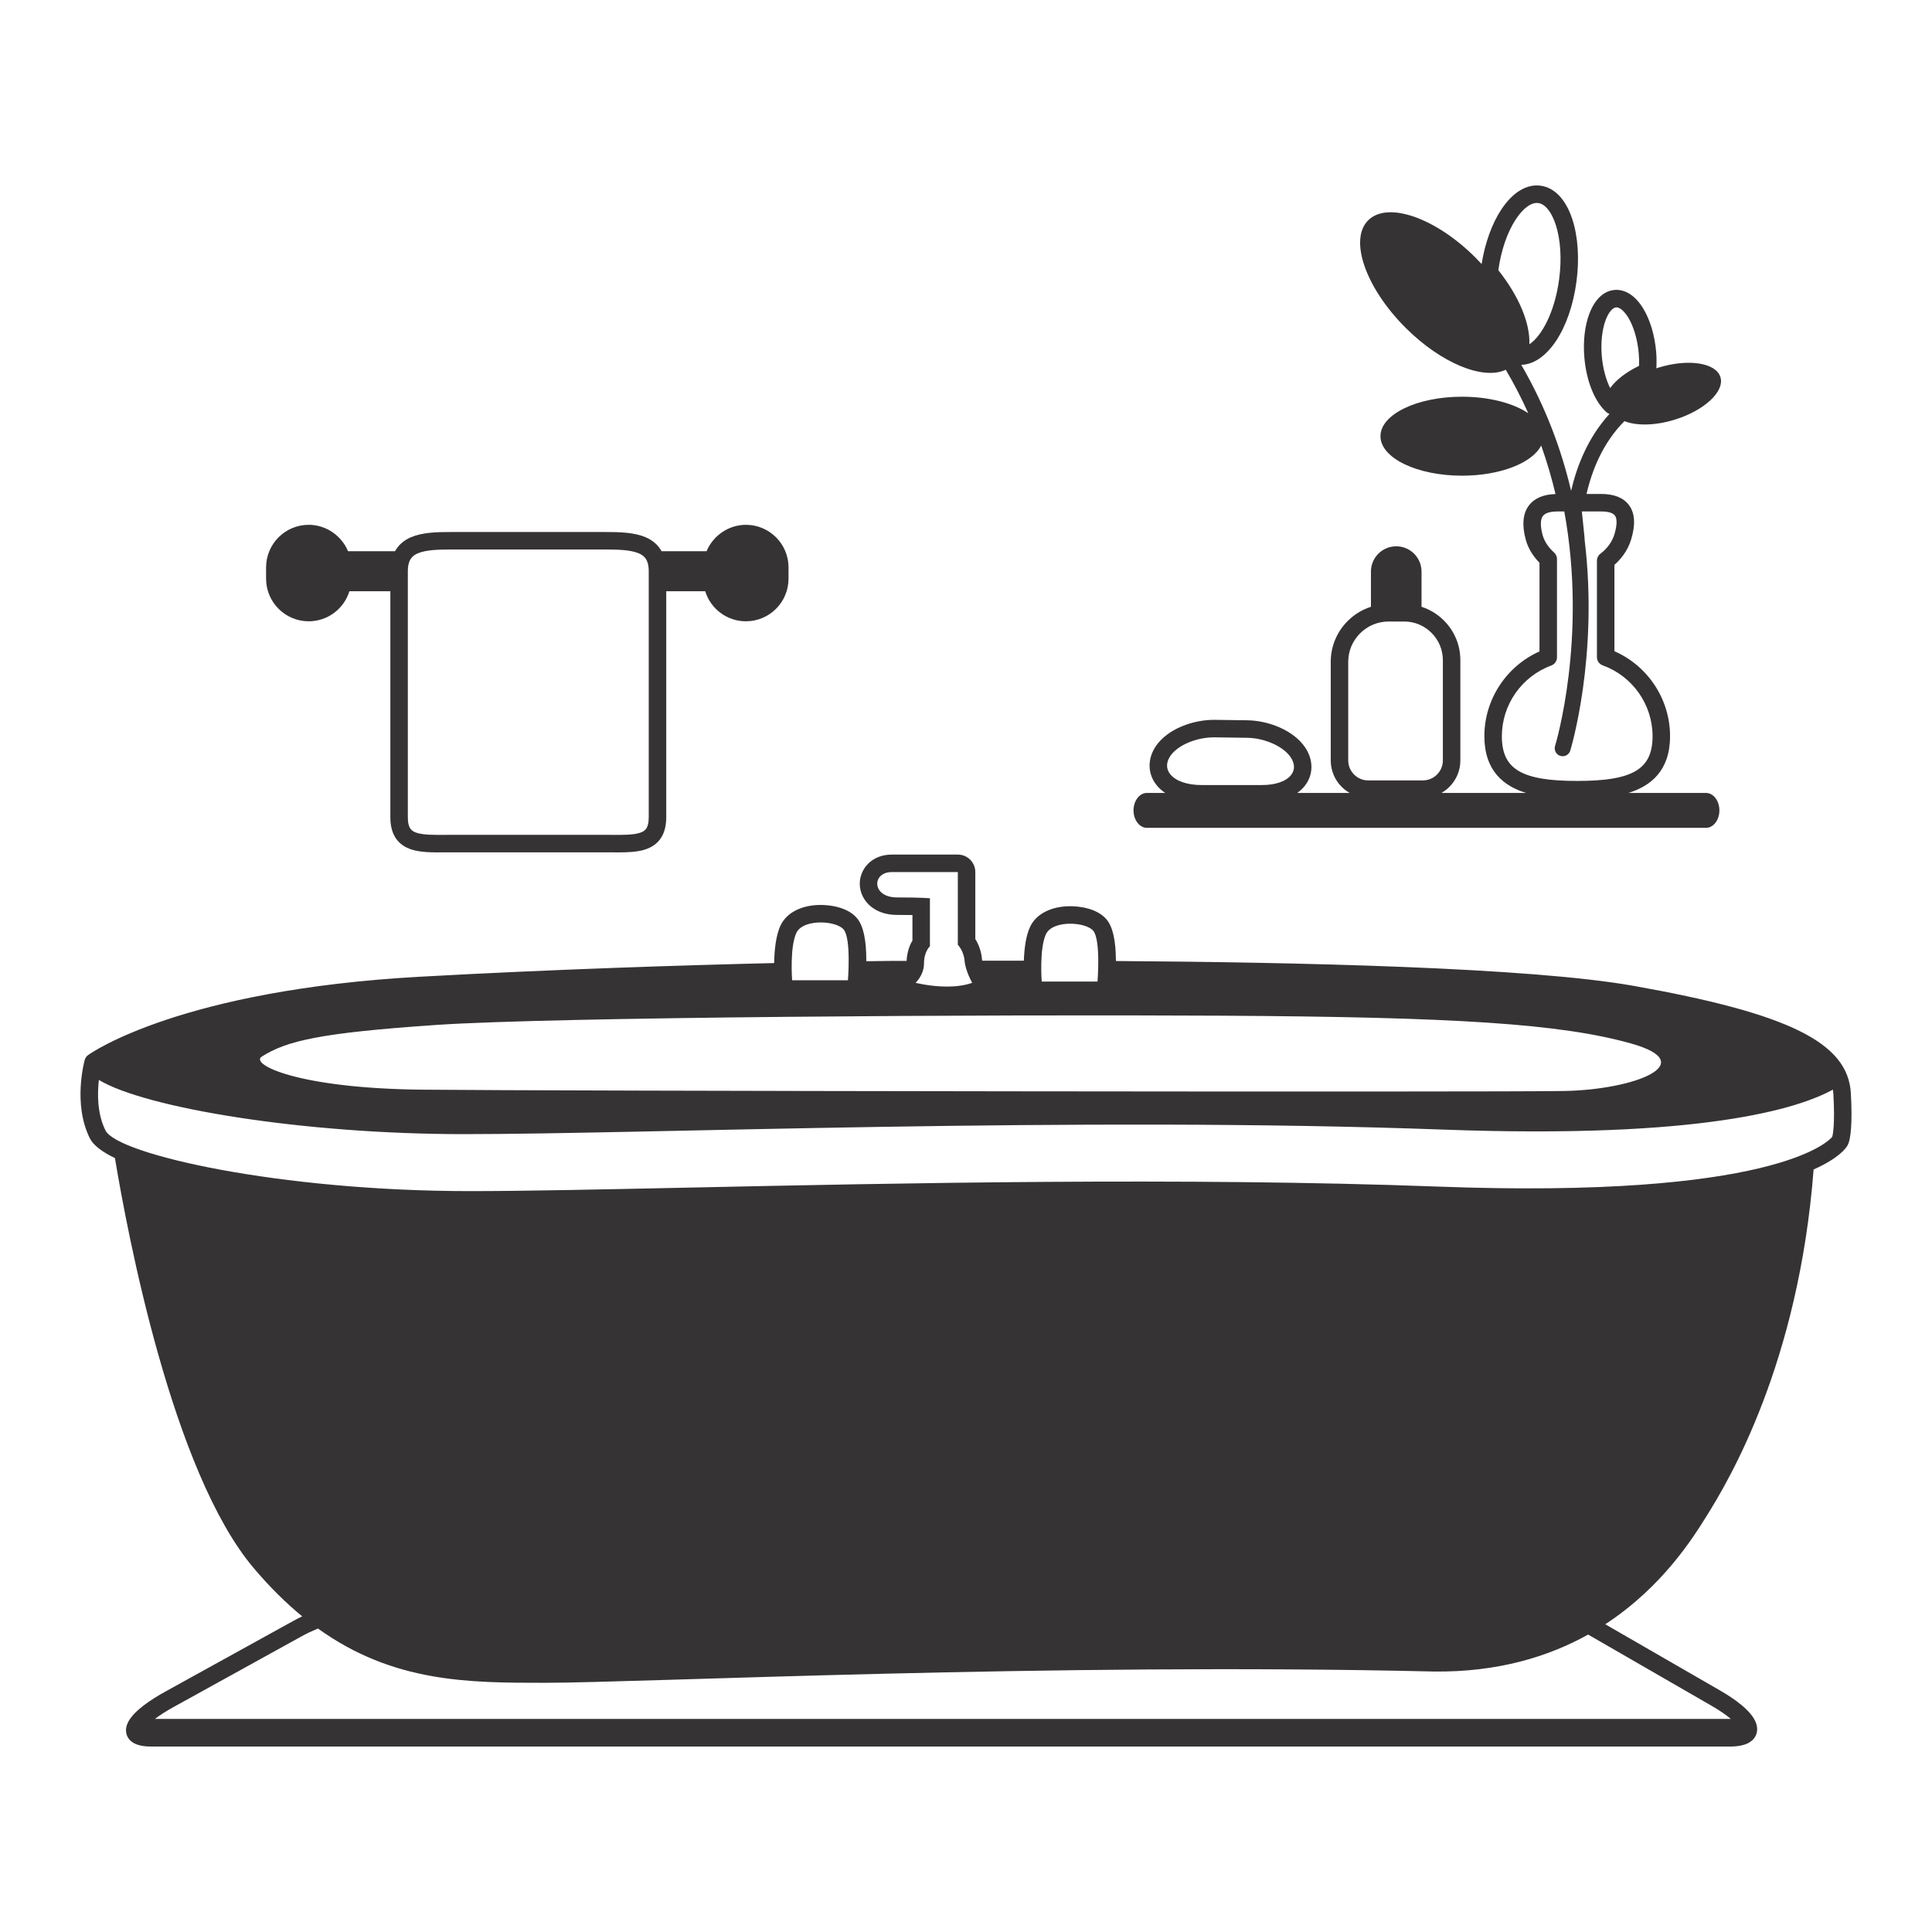 <?xml version="1.0" encoding="utf-8"?>
<!-- Designed by Vexels.com - 2019 All Rights Reserved - https://vexels.com/terms-and-conditions/  -->
<svg version="1.1" id="Layer_1" xmlns="http://www.w3.org/2000/svg" xmlns:xlink="http://www.w3.org/1999/xlink" x="0px" y="0px"
	 viewBox="0 0 1200 1200" enable-background="new 0 0 1200 1200" xml:space="preserve">
<g>
	<path fill="#363334" d="M1149.603,679.075c-1.745-31.446-38.289-49.531-134.829-66.722
		c-64.65-11.514-209.491-14.687-321.664-15.449c-0.016-12.464-1.903-21.062-5.644-25.633c-6.38-7.798-18.966-8.404-22.671-8.404
		c-11.876,0-21.21,4.769-24.969,12.757c-2.706,5.751-3.647,13.974-3.893,21.068c-9.135-0.008-17.782-0.003-25.87,0.008
		c-0.049-0.28-0.098-0.56-0.119-0.813c-0.457-5.488-2.377-9.756-4.163-12.634v-41.595c0-6-4.864-10.863-10.863-10.863h-40.955
		c-12.96,0-19.953,9.316-19.953,18.081c0,5.494,2.581,10.708,7.083,14.306c4.166,3.33,9.706,5.09,16.021,5.09
		c3.863,0,7.037,0.032,9.614,0.081v15.844c-1.697,2.856-3.354,7.05-3.621,12.63c-4.194,0.013-7.699,0.021-10.443,0.021
		c-0.019,0-0.036,0-0.054,0c-0.262,0.003-5.392,0.056-14.534,0.197c0.077-12.959-1.803-21.88-5.634-26.563
		c-6.38-7.798-18.965-8.404-22.671-8.404c-11.876,0-21.21,4.769-24.97,12.757c-3.002,6.38-3.835,15.801-3.952,23.345
		c-55.289,1.316-136.227,3.832-220.04,8.487c-148.255,8.238-203.821,47.022-206.114,48.669c-1.005,0.721-1.733,1.764-2.065,2.957
		c-0.309,1.111-7.446,27.489,3.179,48.738c2.153,4.304,7.572,8.421,15.583,12.288c7.821,47.103,35.666,194.719,85.993,254.409
		c10.108,11.988,20.215,21.926,30.323,30.23c-1.939,0.923-3.8,1.868-5.545,2.831l-79.568,43.938
		c-8.586,4.742-19.561,11.895-23.091,19.04c-2.273,4.607-0.942,7.98,0.054,9.582c2.283,3.676,6.968,5.463,14.32,5.463h980.539
		c7.752,0,12.77-1.798,15.34-5.5c1.825-2.623,2.14-5.912,0.896-9.256c-2.819-7.588-13.621-15.069-22.188-20.01l-71.421-41.194
		c35.872-23.414,54.899-54.349,63.033-67.363c13.525-21.641,57.057-94.197,66.391-215.116c15.559-6.898,20.023-13.126,21.012-14.846
		C1149.794,707.551,1150.547,696.07,1149.603,679.075z M1138.756,679.677c1.066,19.159-0.371,25.248-0.745,26.466
		c-2.482,2.989-36.772,38.634-244.532,30.879c-158.545-5.906-336.235-2.13-465.978,0.629c-54.825,1.164-102.174,2.172-135.552,2.172
		c-118.452,0-219.018-22.838-226.422-37.647c-5.229-10.458-5.082-22.982-4.115-31.413C90.023,688.101,187.887,704.431,288,704.431
		c113.574,0,380.455-11.216,609.016-2.797c160.28,5.873,220.022-13.038,241.417-24.853
		C1138.585,677.741,1138.702,678.704,1138.756,679.677z M585.078,1067.645H96.22c2.901-2.19,6.711-4.69,11.625-7.404l79.568-43.938
		c3.025-1.67,6.434-3.286,10.059-4.801c46.91,33.702,93.82,33.716,140.731,33.716c60.273,0,315.382-12.615,552.269-7.009
		c39.891,0.512,71.352-9.259,95.948-22.942l76.619,44.192c5.277,3.044,9.196,5.811,11.997,8.187H585.078z M494.631,579.462
		c2.167-4.605,8.694-6.52,15.14-6.52c6.049,0,12.027,1.687,14.263,4.419c4.725,5.776,2.625,31.504,2.625,31.504h-34.654
		C492.005,608.865,490.43,588.388,494.631,579.462z M573.915,598.364c0-7.351,3.676-10.632,3.676-10.632v-29.797
		c0,0-4.726-0.525-20.477-0.525s-15.752-15.752-3.15-15.752c12.602,0,40.955,0,40.955,0v45.155c0,0,3.676,3.676,4.201,9.976
		c0.525,6.301,4.726,13.652,4.726,13.652c-4.901,1.75-10.442,2.334-15.655,2.334c-10.423,0-19.525-2.334-19.525-2.334
		S573.915,605.715,573.915,598.364z M649.655,580.249c2.167-4.605,8.693-6.52,15.14-6.52c6.049,0,12.028,1.687,14.264,4.42
		c4.726,5.776,2.625,31.504,2.625,31.504H647.03C647.03,609.653,645.455,589.175,649.655,580.249z M162.559,656.301
		c15.486-9.845,36.133-14.768,108.399-19.691c72.266-4.923,343.262-6.564,487.794-5.743c144.531,0.82,210.345,4.923,254.22,17.23
		c43.876,12.307,2.581,28.716-41.295,29.536c-43.876,0.82-632.325,0-709.753-0.82C184.496,675.992,155.202,660.978,162.559,656.301z
		"/>
	<path fill="#363334" d="M712.318,514.184h173.68h173.68c2.274,0,4.342-1.219,5.841-3.182c1.499-1.963,2.429-4.672,2.429-7.65
		c0-2.979-0.93-5.687-2.429-7.65c-1.499-1.963-3.567-3.182-5.841-3.182h-48.308c13.9-4.241,25.931-13.777,25.931-35.261
		c0-22.912-13.735-43.657-34.557-52.78v-53.64c3.53-3.09,8.142-8.299,10.391-15.778c2.809-9.354,2.36-16.34-1.366-21.35
		c-3.411-4.586-9.243-6.909-17.334-6.909h-9.015c3.387-14.704,10.116-31.712,23.544-45.232c7.284,2.96,18.934,2.876,31.169-0.883
		c18.461-5.671,31.199-17.516,28.453-26.456c-2.746-8.94-19.938-11.59-38.399-5.919c-0.477,0.147-0.933,0.314-1.402,0.468
		c0.178-3.456,0.179-6.946-0.132-10.428c-0.899-10.105-3.697-19.514-7.882-26.5c-4.904-8.182-11.341-12.338-17.976-11.757
		c-6.691,0.594-12.24,5.832-15.616,14.746c-2.885,7.614-3.981,17.372-3.082,27.476c1.302,14.608,6.421,27.206,13.69,33.698
		c0.558,0.497,1.204,0.851,1.886,1.081c-13.397,14.682-20.312,32.517-23.832,47.758c-6.02-25.627-15.835-52.23-30.953-78.25
		c15.84-0.41,30.322-21.918,34.288-51.729c1.891-14.205,0.96-28.007-2.623-38.862c-4.018-12.176-11.006-19.52-19.676-20.671
		c-8.659-1.17-17.334,4.103-24.394,14.807c-5.851,8.868-10.127,20.804-12.224,33.838c-1.231-1.338-2.496-2.668-3.81-3.982
		c-24.802-24.802-54.645-35.171-66.656-23.16c-12.011,12.011-1.642,41.854,23.16,66.657c22.211,22.211,48.424,32.791,62.293,26.145
		c5.305,8.957,9.945,17.989,13.992,27.035c-9.187-6.211-24.179-10.273-41.16-10.273c-27.968,0-50.641,10.98-50.641,24.524
		s22.673,24.524,50.641,24.524c23.858,0,43.809-8,49.174-18.756c3.606,10.136,6.536,20.215,8.896,30.15
		c-7.521,0.257-13.071,2.594-16.453,7.009c-3.819,4.981-4.506,12.134-2.047,21.265c1.748,6.495,5.593,11.407,8.558,14.414v55.08
		c-20.628,9.192-34.239,29.884-34.239,52.637c0,21.484,12.031,31.02,25.931,35.261h-52.601c1.773-1.019,3.435-2.26,4.922-3.748
		c4.405-4.405,6.832-10.243,6.832-16.438v-62.32c0-9.272-3.633-18.011-10.229-24.609c-3.967-3.967-8.718-6.839-13.886-8.516v-8.053
		v-13.802c0-4.339-1.759-8.267-4.602-11.11c-2.843-2.843-6.772-4.602-11.11-4.602c-4.339,0-8.267,1.759-11.11,4.602
		c-2.843,2.844-4.602,6.772-4.602,11.11v13.802v8.063c-5.372,1.723-10.309,4.7-14.428,8.819c-6.797,6.795-10.54,15.801-10.54,25.357
		v61.259c0,6.198,2.424,12.035,6.829,16.438c1.487,1.488,3.149,2.729,4.922,3.748h-32.557c1.876-1.333,3.51-2.873,4.853-4.621
		c5.299-6.89,5.28-16.008-0.048-23.8c-3.395-4.962-8.81-9.195-15.669-12.24c-6.286-2.79-13.425-4.376-20.106-4.469l-20.151-0.271
		c-6.784-0.098-14.136,1.339-20.573,4.031c-7.06,2.954-12.614,7.179-16.061,12.216c-5.442,7.962-5.27,17.297,0.448,24.368
		c1.471,1.819,3.257,3.409,5.291,4.785h-11.406c-2.274,0-4.342,1.219-5.841,3.182c-1.499,1.964-2.429,4.672-2.429,7.65
		c0,2.979,0.93,5.687,2.429,7.65C707.976,512.965,710.043,514.184,712.318,514.184z M955.445,126.112
		c4.254,0.565,8.19,5.416,10.792,13.308c3.079,9.328,3.851,21.411,2.172,34.024c-2.716,20.403-10.818,35.3-18.483,40.405
		c0.483-13.072-6.381-29.736-19.286-46.044c1.721-12.375,5.585-23.604,10.911-31.672
		C946.126,129.199,951.197,125.566,955.445,126.112z M963.513,413.371c2.138-0.785,3.557-2.819,3.557-5.097v-61.063
		c0-1.557-0.668-3.039-1.835-4.071c-3.485-3.079-6.073-7.028-7.097-10.837c-1.491-5.535-1.427-9.736,0.18-11.834
		c1.774-2.318,5.986-2.803,9.203-2.803h4.095c14.457,78.819-5.442,144.723-5.727,145.632c-0.813,2.6,0.636,5.371,3.237,6.184
		c0.492,0.154,0.99,0.226,1.478,0.226c2.099,0,4.047-1.35,4.708-3.46c0.27-0.862,17.708-58.271,8.949-130.784
		c0.062-1.536-1.034-10.158-1.754-17.799h11.927c3.074,0,7.063,0.438,8.617,2.53c1.472,1.976,1.358,6.148-0.321,11.738
		c-1.355,4.509-4.514,8.869-8.662,11.961c-1.376,1.024-2.188,2.639-2.188,4.355v59.906c0,2.289,1.437,4.334,3.591,5.111
		c18.523,6.673,30.966,24.352,30.966,43.991c0,20.522-12.248,27.797-46.802,27.797c-34.557,0-46.805-7.275-46.805-27.797
		C932.831,437.755,945.16,420.118,963.513,413.371z M1003.757,190.917c0.082-0.008,0.164-0.011,0.247-0.011
		c2.188,0,5.013,2.466,7.447,6.53c3.31,5.524,5.636,13.499,6.381,21.88c0.236,2.644,0.308,5.296,0.215,7.922
		c-7.988,3.838-14.189,8.657-17.955,13.804c-2.626-5.243-4.509-12.226-5.174-19.687c-0.745-8.381,0.135-16.642,2.419-22.663
		C999.078,194.095,1001.537,191.114,1003.757,190.917z M837.407,411.074c0-6.654,2.612-12.932,7.357-17.677
		c4.747-4.745,11.025-7.36,17.679-7.36h9.768c6.373,0,12.385,2.504,16.929,7.047c4.546,4.546,7.049,10.558,7.049,16.929v62.32
		c0,3.294-1.297,6.402-3.649,8.757c-2.352,2.352-5.463,3.647-8.757,3.647h-33.971c-3.294,0-6.405-1.294-8.757-3.647
		c-2.352-2.352-3.647-5.463-3.647-8.757V411.074z M726.879,480.902c-2.7-3.336-2.673-7.386,0.072-11.404
		c2.228-3.254,6.238-6.214,11.288-8.325c4.941-2.066,10.513-3.193,15.751-3.193c0.162,0,0.324,0,0.485,0.003l20.146,0.271
		c5.246,0.072,10.874,1.326,15.847,3.535c4.941,2.193,8.887,5.19,11.107,8.442c2.703,3.952,2.846,7.872,0.406,11.046
		c-3.092,4.023-9.717,6.331-18.178,6.331h-37.435C737.426,487.607,730.324,485.164,726.879,480.902z"/>
	<path fill="#363334" d="M191.726,385.895c11.791,0,21.923-7.744,25.278-18.66h25.447v140.431c0,10.553,4.507,17.3,13.395,20.058
		c5.786,1.796,12.938,1.753,20.51,1.687c1.349-0.008,2.722-0.019,4.116-0.019h95.315c1.394,0,2.768,0.011,4.116,0.019
		c1.296,0.011,2.577,0.021,3.843,0.021c6.134,0,11.871-0.22,16.667-1.708c8.887-2.758,13.395-9.505,13.395-20.058V367.234h24.221
		c3.354,10.916,13.483,18.66,25.276,18.66c14.589,0,26.458-11.868,26.458-26.458v-7.01c0-14.587-11.868-26.455-26.458-26.455
		c-10.724,0-20.388,6.675-24.433,16.382h-27.977c-2.145-3.85-5.45-6.778-9.965-8.699c-6.99-2.97-15.881-3.217-25.142-3.217h-95.315
		c-9.261,0-18.154,0.247-25.142,3.217c-4.516,1.92-7.82,4.849-9.966,8.699h-29.205c-4.045-9.707-13.709-16.382-24.433-16.382
		c-14.588,0-26.456,11.868-26.456,26.455v7.01C165.27,374.026,177.138,385.895,191.726,385.895z M259.581,343.654
		c5.103-2.172,13.119-2.352,20.891-2.352h95.315c7.772,0,15.787,0.18,20.891,2.352c3.255,1.384,6.267,3.702,6.267,11.227v152.784
		c0,7.293-2.72,8.741-5.751,9.683c-4.173,1.294-10.496,1.246-17.212,1.201c-1.374-0.011-2.774-0.021-4.194-0.021h-95.315
		c-1.42,0-2.821,0.011-4.196,0.021c-6.707,0.042-13.038,0.093-17.211-1.201c-3.031-0.942-5.751-2.387-5.751-9.683V354.881
		C253.314,347.354,256.326,345.036,259.581,343.654z"/>
</g>
</svg>

